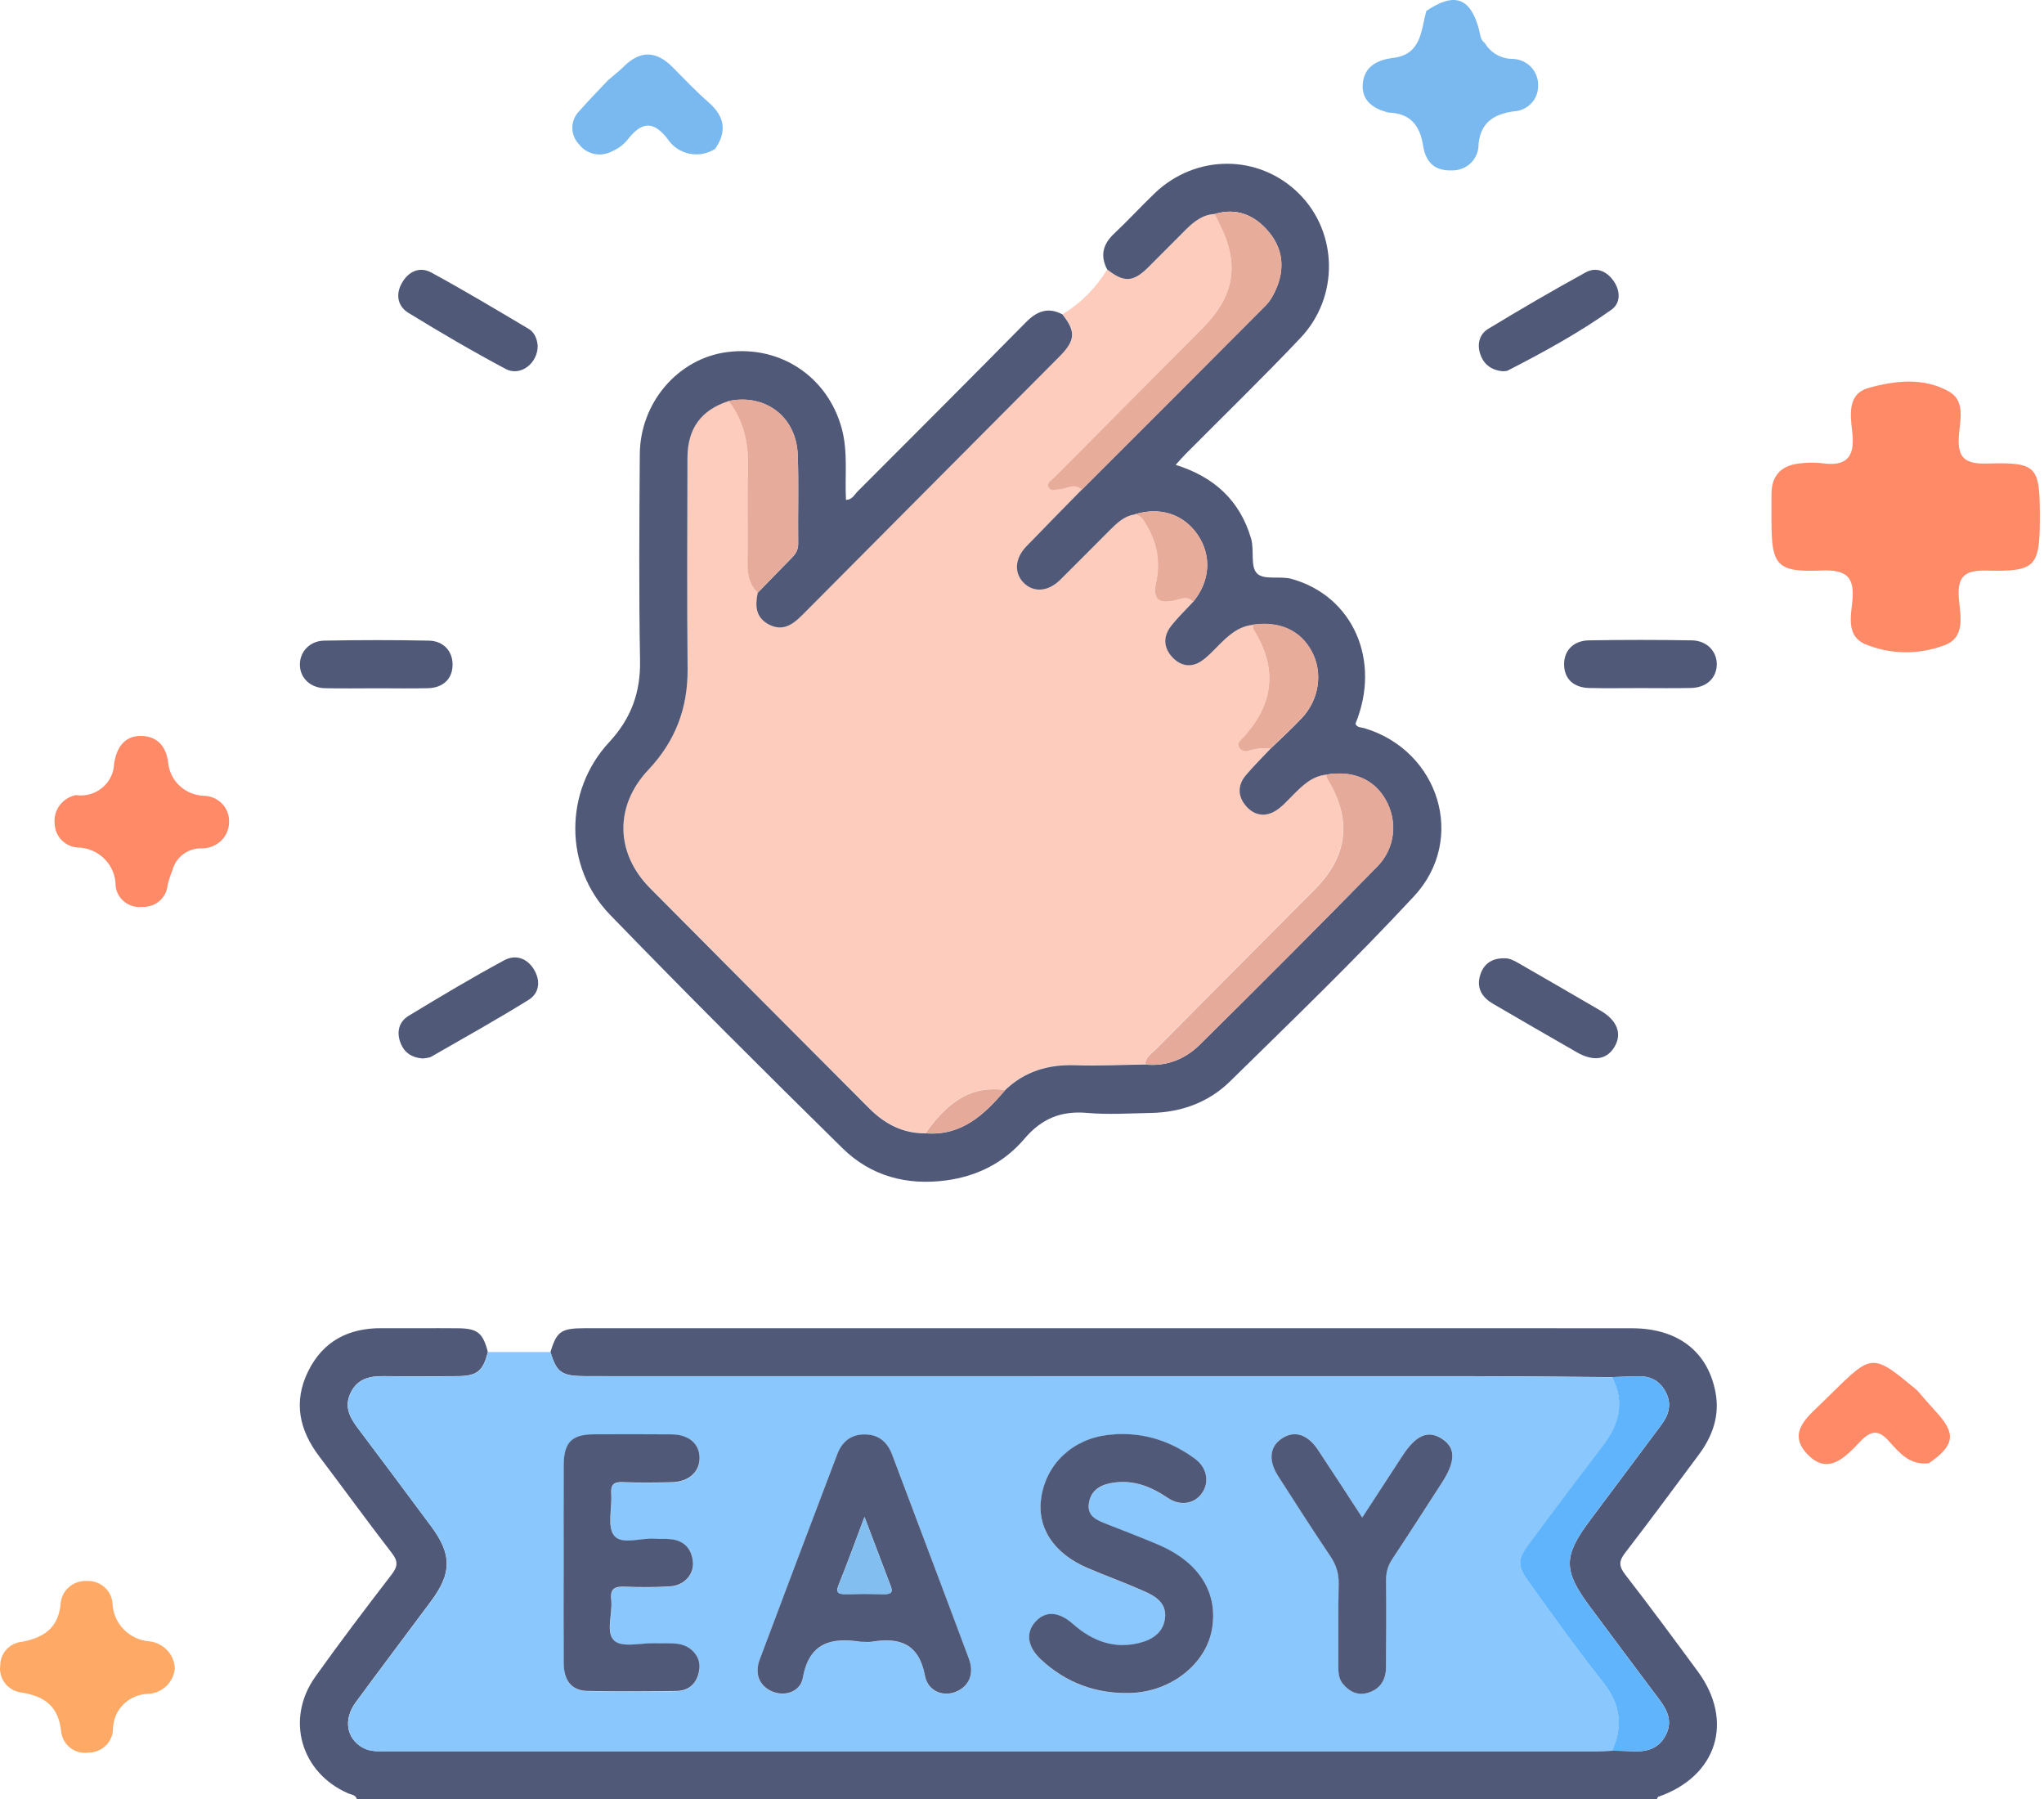 <svg width="75" height="66" viewBox="0 0 75 66" fill="none" xmlns="http://www.w3.org/2000/svg">
<path d="M50.957 4.131C50.401 3.998 49.963 3.703 50.002 3.099C50.043 2.468 50.495 2.2 51.122 2.124C52.157 2 52.139 1.118 52.336 0.401C53.364 -0.295 53.951 -0.094 54.267 1.077C54.316 1.257 54.306 1.455 54.482 1.579C54.587 1.759 54.74 1.908 54.923 2.01C55.107 2.113 55.316 2.165 55.527 2.161C55.776 2.174 56.011 2.282 56.181 2.462C56.35 2.642 56.442 2.88 56.437 3.126C56.442 3.247 56.422 3.368 56.38 3.482C56.337 3.596 56.272 3.701 56.188 3.79C56.104 3.879 56.003 3.951 55.891 4.002C55.779 4.053 55.657 4.081 55.534 4.086C54.816 4.189 54.331 4.492 54.252 5.284C54.256 5.414 54.232 5.542 54.183 5.662C54.134 5.782 54.06 5.891 53.966 5.982C53.872 6.073 53.76 6.144 53.637 6.19C53.514 6.236 53.383 6.257 53.251 6.252C52.593 6.269 52.302 5.9 52.215 5.333C52.102 4.606 51.748 4.156 50.957 4.131Z" fill="#79B9EF"/>
<path d="M70.776 53.681C70.082 53.768 69.692 53.3 69.305 52.867C68.932 52.448 68.652 52.475 68.27 52.871C67.732 53.43 67.085 54.169 66.31 53.343C65.551 52.535 66.357 51.959 66.905 51.413C66.997 51.322 67.091 51.231 67.183 51.14C68.703 49.644 68.703 49.644 70.342 51.003C70.572 51.266 70.797 51.532 71.034 51.789C71.785 52.6 71.728 53.021 70.776 53.681Z" fill="#FF8A68"/>
<path d="M6.415 61.2C6.397 61.445 6.289 61.676 6.111 61.849C5.933 62.023 5.697 62.127 5.447 62.142C5.099 62.148 4.767 62.288 4.524 62.533C4.28 62.778 4.145 63.107 4.147 63.449C4.137 63.678 4.037 63.895 3.868 64.053C3.699 64.211 3.474 64.299 3.24 64.297C3.125 64.313 3.007 64.306 2.894 64.277C2.781 64.248 2.675 64.196 2.582 64.126C2.49 64.056 2.412 63.968 2.355 63.868C2.297 63.769 2.26 63.658 2.247 63.544C2.149 62.598 1.649 62.225 0.748 62.087C0.516 62.049 0.309 61.923 0.171 61.736C0.033 61.548 -0.025 61.316 0.01 61.087C0.011 60.875 0.092 60.671 0.237 60.514C0.381 60.356 0.58 60.257 0.795 60.235C1.611 60.081 2.16 59.719 2.227 58.801C2.253 58.571 2.368 58.359 2.549 58.21C2.729 58.062 2.962 57.987 3.197 58.002C3.431 57.992 3.66 58.073 3.834 58.228C4.008 58.382 4.114 58.597 4.129 58.828C4.143 59.185 4.291 59.525 4.544 59.781C4.797 60.038 5.138 60.194 5.501 60.219C5.746 60.252 5.972 60.367 6.139 60.547C6.306 60.726 6.403 60.957 6.415 61.2Z" fill="#FEAA66"/>
<path d="M22.31 2.944C22.506 2.774 22.713 2.615 22.896 2.434C23.506 1.831 24.092 1.871 24.68 2.465C25.114 2.904 25.541 3.353 26.005 3.759C26.592 4.274 26.683 4.825 26.24 5.461C26.102 5.55 25.948 5.611 25.786 5.642C25.624 5.672 25.458 5.671 25.296 5.638C25.135 5.605 24.982 5.541 24.846 5.45C24.709 5.359 24.593 5.242 24.503 5.106C23.946 4.378 23.509 4.5 23.014 5.14C22.87 5.315 22.684 5.452 22.475 5.542C22.274 5.656 22.038 5.693 21.811 5.648C21.585 5.602 21.383 5.476 21.245 5.293C21.085 5.128 20.998 4.908 21 4.68C21.003 4.452 21.095 4.234 21.258 4.072C21.595 3.686 21.958 3.32 22.31 2.944Z" fill="#79B9EF"/>
<path d="M2.783 29.17C2.954 29.195 3.128 29.184 3.294 29.139C3.46 29.093 3.615 29.013 3.747 28.904C3.88 28.796 3.987 28.661 4.063 28.508C4.139 28.356 4.181 28.189 4.186 28.02C4.271 27.457 4.541 27.002 5.158 27C5.745 26.998 6.088 27.352 6.169 27.965C6.197 28.29 6.343 28.594 6.582 28.82C6.82 29.046 7.134 29.18 7.466 29.195C7.589 29.195 7.712 29.22 7.826 29.266C7.94 29.313 8.044 29.381 8.131 29.467C8.219 29.553 8.288 29.655 8.335 29.768C8.382 29.88 8.407 30 8.406 30.122C8.411 30.252 8.388 30.381 8.34 30.503C8.293 30.624 8.221 30.735 8.129 30.828C8.037 30.921 7.926 30.995 7.805 31.046C7.683 31.097 7.552 31.123 7.42 31.123C7.173 31.113 6.931 31.186 6.733 31.33C6.535 31.474 6.393 31.681 6.331 31.916C6.259 32.093 6.199 32.274 6.152 32.459C6.135 32.687 6.029 32.899 5.855 33.051C5.682 33.202 5.455 33.281 5.223 33.271C5.107 33.284 4.99 33.275 4.878 33.244C4.766 33.213 4.662 33.16 4.57 33.089C4.479 33.018 4.403 32.93 4.347 32.83C4.291 32.73 4.255 32.62 4.242 32.506C4.244 32.321 4.209 32.138 4.138 31.967C4.068 31.796 3.964 31.64 3.832 31.508C3.7 31.377 3.543 31.272 3.369 31.2C3.196 31.129 3.01 31.091 2.822 31.091C2.606 31.069 2.405 30.972 2.256 30.817C2.107 30.663 2.019 30.46 2.009 30.247C1.975 30.004 2.036 29.758 2.18 29.558C2.323 29.358 2.539 29.219 2.783 29.17Z" fill="#FF8A68"/>
<path d="M74.848 18.993C74.848 20.781 74.693 20.978 72.928 20.933C72.129 20.913 71.81 21.107 71.874 21.939C71.923 22.573 72.156 23.421 71.282 23.695C70.35 24.032 69.323 24.006 68.41 23.621C67.752 23.315 67.912 22.607 67.968 22.056C68.057 21.177 67.759 20.892 66.845 20.93C65.196 20.999 65.001 20.751 65 19.114C65 18.792 65.003 18.47 65 18.148C64.996 17.392 65.412 17.035 66.147 16.991C66.375 16.967 66.605 16.967 66.833 16.991C67.724 17.125 68.067 16.797 67.969 15.894C67.901 15.277 67.755 14.458 68.564 14.232C69.525 13.962 70.583 13.84 71.509 14.361C72.121 14.706 71.92 15.413 71.878 15.965C71.818 16.747 72.045 17.03 72.893 17.006C74.757 16.953 74.849 17.092 74.848 18.993Z" fill="#FF8A68"/>
<path d="M13.094 66.004C13.049 65.84 12.887 65.843 12.774 65.793C11.036 65.035 10.465 63.067 11.57 61.514C12.474 60.245 13.416 59.004 14.366 57.77C14.595 57.473 14.615 57.282 14.377 56.976C13.472 55.806 12.604 54.606 11.71 53.426C10.979 52.461 10.757 51.426 11.306 50.311C11.853 49.199 12.793 48.719 14.007 48.727C14.94 48.733 15.873 48.722 16.804 48.73C17.523 48.736 17.717 48.898 17.9 49.597C17.728 50.289 17.513 50.477 16.817 50.486C15.904 50.497 14.99 50.498 14.077 50.486C13.557 50.48 13.111 50.583 12.863 51.102C12.623 51.602 12.83 51.998 13.127 52.392C14.03 53.59 14.926 54.794 15.82 55.997C16.586 57.029 16.583 57.714 15.809 58.751C14.89 59.986 13.963 61.214 13.051 62.454C12.592 63.078 12.71 63.776 13.301 64.112C13.589 64.276 13.901 64.246 14.211 64.246C28.999 64.246 43.788 64.246 58.575 64.246C58.769 64.246 58.962 64.234 59.156 64.228C59.408 64.234 59.661 64.234 59.913 64.248C60.437 64.278 60.879 64.148 61.131 63.638C61.377 63.143 61.178 62.74 60.881 62.345C60.025 61.209 59.176 60.067 58.327 58.926C57.357 57.623 57.359 57.092 58.326 55.798C59.201 54.628 60.075 53.458 60.95 52.287C61.226 51.92 61.353 51.53 61.131 51.089C60.927 50.683 60.591 50.486 60.144 50.492C59.814 50.495 59.486 50.513 59.156 50.522C57.468 50.511 55.781 50.489 54.092 50.489C43.237 50.486 32.383 50.487 21.528 50.487C20.607 50.487 20.429 50.366 20.197 49.599C20.433 48.836 20.589 48.728 21.478 48.728C28.626 48.727 35.774 48.728 42.922 48.728C48.574 48.728 54.226 48.725 59.878 48.73C61.562 48.731 62.666 49.581 62.947 51.083C63.109 51.945 62.835 52.697 62.325 53.38C61.428 54.58 60.542 55.789 59.626 56.975C59.392 57.278 59.402 57.467 59.635 57.768C60.54 58.937 61.42 60.128 62.297 61.32C63.642 63.149 63.001 65.171 60.849 65.918C60.823 65.927 60.811 65.977 60.792 66.007C44.892 66.004 28.993 66.004 13.094 66.004Z" fill="#515979"/>
<path d="M59.16 64.232C58.966 64.238 58.773 64.251 58.579 64.251C43.79 64.252 29.002 64.252 14.214 64.251C13.905 64.251 13.592 64.279 13.305 64.117C12.714 63.781 12.596 63.082 13.055 62.459C13.967 61.22 14.892 59.99 15.813 58.756C16.586 57.718 16.59 57.034 15.824 56.001C14.93 54.797 14.034 53.594 13.131 52.397C12.834 52.003 12.627 51.606 12.866 51.106C13.115 50.587 13.56 50.483 14.081 50.491C14.993 50.503 15.908 50.503 16.82 50.491C17.517 50.481 17.733 50.294 17.904 49.602C18.669 49.602 19.434 49.603 20.199 49.603C20.431 50.37 20.608 50.492 21.53 50.492C32.385 50.492 43.24 50.491 54.094 50.494C55.783 50.494 57.47 50.516 59.158 50.526C59.634 51.456 59.415 52.28 58.806 53.067C57.918 54.215 57.05 55.381 56.182 56.545C55.657 57.251 55.643 57.409 56.173 58.147C57.042 59.357 57.915 60.568 58.838 61.739C59.463 62.531 59.568 63.334 59.16 64.232ZM31.649 60.239C31.766 60.239 31.886 60.254 31.999 60.235C33.018 60.067 33.719 60.312 33.94 61.481C34.049 62.054 34.602 62.26 35.07 62.073C35.554 61.877 35.758 61.418 35.551 60.859C34.621 58.361 33.675 55.868 32.735 53.373C32.559 52.908 32.243 52.634 31.73 52.631C31.216 52.628 30.894 52.904 30.718 53.365C29.765 55.876 28.812 58.387 27.871 60.903C27.675 61.424 27.874 61.867 28.336 62.062C28.793 62.256 29.364 62.084 29.459 61.557C29.692 60.256 30.51 60.073 31.59 60.239C31.611 60.242 31.631 60.239 31.649 60.239ZM41.081 52.615C41.016 52.62 40.842 52.626 40.668 52.647C39.366 52.798 38.404 53.694 38.209 54.931C38.035 56.04 38.656 57 39.914 57.534C40.609 57.829 41.321 58.087 42.011 58.395C42.406 58.571 42.798 58.821 42.753 59.337C42.706 59.874 42.314 60.15 41.837 60.273C40.89 60.518 40.083 60.214 39.371 59.584C38.852 59.123 38.365 59.095 37.993 59.503C37.63 59.903 37.696 60.421 38.194 60.885C39.121 61.751 40.234 62.156 41.487 62.117C42.977 62.07 44.249 61.048 44.471 59.781C44.707 58.426 43.995 57.304 42.482 56.667C41.874 56.411 41.26 56.173 40.646 55.932C40.276 55.787 39.872 55.65 39.957 55.142C40.041 54.645 40.427 54.459 40.882 54.397C41.618 54.297 42.249 54.551 42.848 54.958C43.303 55.265 43.812 55.182 44.093 54.8C44.389 54.397 44.298 53.85 43.843 53.52C43.055 52.948 42.182 52.6 41.081 52.615ZM20.686 57.34C20.686 58.568 20.68 59.798 20.689 61.026C20.694 61.673 20.986 62.032 21.56 62.043C22.647 62.065 23.733 62.059 24.82 62.045C25.326 62.038 25.602 61.726 25.668 61.246C25.728 60.801 25.38 60.387 24.887 60.318C24.601 60.278 24.306 60.301 24.015 60.295C23.513 60.282 22.843 60.462 22.552 60.206C22.213 59.907 22.493 59.214 22.432 58.698C22.384 58.289 22.567 58.206 22.93 58.22C23.491 58.242 24.057 58.245 24.617 58.204C25.117 58.168 25.475 57.759 25.431 57.311C25.385 56.826 25.11 56.526 24.612 56.476C24.419 56.458 24.223 56.476 24.03 56.461C23.516 56.422 22.815 56.697 22.536 56.342C22.278 56.011 22.469 55.336 22.434 54.814C22.41 54.484 22.516 54.368 22.853 54.383C23.454 54.408 24.057 54.401 24.659 54.386C25.281 54.37 25.679 54.008 25.676 53.492C25.672 52.975 25.276 52.636 24.646 52.631C23.695 52.625 22.745 52.625 21.793 52.63C20.978 52.634 20.692 52.929 20.689 53.772C20.683 54.961 20.686 56.151 20.686 57.34ZM49.985 55.675C49.425 54.819 48.899 54.003 48.364 53.194C47.984 52.617 47.505 52.467 47.046 52.764C46.59 53.059 46.53 53.572 46.898 54.147C47.529 55.129 48.159 56.115 48.811 57.082C49.027 57.404 49.131 57.721 49.122 58.112C49.098 59.107 49.111 60.104 49.109 61.099C49.109 61.335 49.111 61.573 49.271 61.767C49.512 62.062 49.82 62.213 50.198 62.099C50.644 61.965 50.854 61.629 50.858 61.173C50.868 60.099 50.873 59.025 50.863 57.951C50.86 57.665 50.933 57.428 51.092 57.19C51.706 56.265 52.303 55.329 52.906 54.398C53.424 53.6 53.421 53.108 52.899 52.775C52.395 52.455 51.955 52.65 51.457 53.414C50.978 54.15 50.501 54.883 49.985 55.675Z" fill="#89C7FC"/>
<path d="M38.988 11.53C39.667 11.114 40.213 10.566 40.627 9.883C41.241 10.37 41.578 10.358 42.129 9.814C42.596 9.351 43.057 8.878 43.525 8.414C43.817 8.123 44.136 7.875 44.571 7.852C44.63 7.973 44.688 8.098 44.748 8.219C45.49 9.681 45.302 10.853 44.139 12.023C43.206 12.961 42.273 13.898 41.34 14.837C40.448 15.734 39.555 16.629 38.666 17.528C38.574 17.62 38.409 17.706 38.464 17.853C38.535 18.046 38.731 17.954 38.874 17.951C39.146 17.946 39.423 17.69 39.689 17.97C39.013 18.662 38.331 19.351 37.66 20.046C37.235 20.485 37.206 21.029 37.571 21.387C37.937 21.746 38.462 21.707 38.905 21.271C39.527 20.659 40.138 20.035 40.755 19.42C41.003 19.173 41.259 18.934 41.625 18.875C41.877 18.898 41.976 19.11 42.079 19.285C42.46 19.927 42.579 20.62 42.424 21.356C42.295 21.965 42.477 22.16 43.082 22.034C43.323 21.984 43.559 21.837 43.777 22.079C43.502 22.377 43.203 22.657 42.959 22.979C42.679 23.348 42.696 23.752 43.013 24.096C43.309 24.416 43.688 24.499 44.064 24.259C44.305 24.104 44.503 23.881 44.708 23.676C45.067 23.316 45.433 22.971 45.972 22.916C45.977 22.974 45.963 23.045 45.991 23.088C46.907 24.544 46.734 25.882 45.562 27.113C45.482 27.196 45.386 27.285 45.461 27.416C45.54 27.555 45.681 27.591 45.815 27.549C46.08 27.466 46.344 27.43 46.617 27.463C46.314 27.787 45.994 28.097 45.711 28.438C45.411 28.797 45.419 29.199 45.716 29.552C46.014 29.905 46.415 29.979 46.809 29.736C47.051 29.588 47.246 29.358 47.451 29.154C47.796 28.81 48.138 28.471 48.656 28.412C48.672 28.468 48.678 28.529 48.706 28.577C49.611 30.055 49.455 31.4 48.236 32.627C46.292 34.581 44.347 36.533 42.405 38.489C42.247 38.65 42.026 38.775 42.01 39.042C41.163 39.053 40.314 39.099 39.467 39.069C38.473 39.034 37.604 39.288 36.879 39.986C35.519 39.792 34.674 40.562 33.956 41.567C33.129 41.577 32.46 41.219 31.89 40.647C29.207 37.956 26.524 35.267 23.851 32.569C22.574 31.28 22.546 29.549 23.79 28.233C24.779 27.186 25.244 25.969 25.232 24.526C25.208 21.948 25.222 19.37 25.227 16.793C25.228 15.709 25.726 15.033 26.735 14.704C27.326 15.467 27.485 16.337 27.449 17.287C27.408 18.379 27.455 19.473 27.432 20.567C27.422 21.015 27.471 21.416 27.806 21.738C27.705 22.21 27.729 22.645 28.215 22.899C28.725 23.166 29.091 22.907 29.444 22.551C32.583 19.39 35.729 16.235 38.87 13.078C39.468 12.484 39.488 12.164 38.988 11.53Z" fill="#FDCCBD"/>
<path d="M41.621 18.876C41.256 18.935 41.001 19.174 40.752 19.421C40.133 20.037 39.524 20.66 38.902 21.273C38.459 21.708 37.933 21.747 37.568 21.388C37.203 21.03 37.232 20.487 37.657 20.048C38.328 19.351 39.009 18.663 39.686 17.971C41.94 15.718 44.195 13.467 46.443 11.206C46.603 11.045 46.723 10.831 46.815 10.62C47.152 9.857 47.078 9.12 46.538 8.487C46.026 7.886 45.369 7.611 44.568 7.851C44.133 7.875 43.814 8.125 43.522 8.414C43.053 8.878 42.593 9.35 42.125 9.814C41.575 10.357 41.237 10.37 40.623 9.882C40.362 9.378 40.468 8.959 40.878 8.573C41.388 8.093 41.864 7.575 42.369 7.09C43.887 5.637 46.208 5.65 47.67 7.111C49.094 8.534 49.144 10.893 47.718 12.398C46.339 13.854 44.898 15.251 43.484 16.676C43.377 16.784 43.279 16.899 43.138 17.054C44.545 17.495 45.49 18.351 45.904 19.752C46.033 20.187 45.868 20.779 46.123 21.037C46.379 21.294 46.967 21.118 47.404 21.241C49.646 21.874 50.69 24.232 49.735 26.553C49.795 26.702 49.954 26.682 50.068 26.716C52.806 27.541 53.826 30.791 51.885 32.88C49.713 35.219 47.41 37.439 45.131 39.675C44.343 40.448 43.332 40.812 42.22 40.831C41.443 40.845 40.661 40.898 39.889 40.829C38.935 40.745 38.218 41.039 37.591 41.776C36.851 42.647 35.873 43.148 34.727 43.304C33.27 43.501 31.953 43.146 30.915 42.126C28.04 39.3 25.185 36.453 22.38 33.556C20.688 31.809 20.694 29.014 22.349 27.232C23.159 26.358 23.507 25.407 23.485 24.222C23.439 21.705 23.459 19.185 23.476 16.666C23.488 14.767 24.882 13.154 26.673 12.918C28.627 12.66 30.366 13.815 30.885 15.715C31.12 16.574 30.995 17.457 31.041 18.338C31.269 18.338 31.344 18.154 31.456 18.041C33.52 15.976 35.587 13.909 37.638 11.829C38.042 11.418 38.451 11.251 38.983 11.534C39.483 12.168 39.463 12.489 38.866 13.089C35.725 16.246 32.58 19.401 29.441 22.561C29.087 22.916 28.722 23.176 28.212 22.91C27.725 22.655 27.702 22.221 27.803 21.749C28.207 21.334 28.609 20.915 29.018 20.502C29.172 20.348 29.29 20.201 29.287 19.954C29.273 18.866 29.311 17.776 29.271 16.69C29.22 15.295 28.088 14.437 26.733 14.715C25.724 15.043 25.227 15.72 25.225 16.804C25.221 19.382 25.206 21.96 25.23 24.536C25.244 25.979 24.777 27.197 23.788 28.244C22.546 29.56 22.574 31.292 23.849 32.58C26.522 35.278 29.207 37.967 31.888 40.657C32.457 41.229 33.126 41.586 33.954 41.578C35.268 41.684 36.108 40.907 36.877 39.997C37.602 39.298 38.471 39.045 39.465 39.08C40.311 39.109 41.16 39.064 42.009 39.053C42.797 39.137 43.484 38.859 44.024 38.325C46.212 36.164 48.384 33.986 50.536 31.789C51.201 31.111 51.282 30.128 50.847 29.35C50.417 28.586 49.637 28.255 48.653 28.421C48.136 28.478 47.793 28.819 47.448 29.163C47.242 29.367 47.048 29.597 46.806 29.745C46.41 29.988 46.011 29.914 45.712 29.561C45.414 29.208 45.408 28.806 45.708 28.447C45.992 28.107 46.311 27.796 46.614 27.472C47.003 27.094 47.407 26.73 47.776 26.335C48.412 25.65 48.542 24.674 48.132 23.905C47.717 23.13 46.956 22.785 45.969 22.924C45.429 22.98 45.064 23.324 44.705 23.683C44.5 23.888 44.301 24.111 44.061 24.266C43.685 24.508 43.305 24.424 43.01 24.104C42.693 23.76 42.676 23.355 42.956 22.986C43.2 22.665 43.498 22.385 43.773 22.087C44.398 21.337 44.467 20.401 43.952 19.635C43.436 18.862 42.562 18.579 41.621 18.876Z" fill="#515979"/>
<path d="M19.729 12.681C19.738 13.329 19.096 13.821 18.561 13.539C17.345 12.893 16.156 12.196 14.983 11.476C14.596 11.239 14.508 10.809 14.742 10.39C14.983 9.959 15.395 9.764 15.828 10C17.037 10.657 18.219 11.365 19.402 12.068C19.629 12.203 19.709 12.46 19.729 12.681Z" fill="#515979"/>
<path d="M55.137 13.621C54.744 13.582 54.452 13.391 54.316 12.996C54.187 12.616 54.288 12.257 54.609 12.063C55.786 11.349 56.977 10.655 58.183 9.993C58.569 9.78 58.95 9.945 59.203 10.302C59.461 10.666 59.475 11.115 59.129 11.362C57.927 12.216 56.633 12.922 55.321 13.596C55.271 13.621 55.206 13.611 55.137 13.621Z" fill="#515979"/>
<path d="M55.194 35.157C55.388 35.145 55.575 35.251 55.76 35.359C56.75 35.931 57.743 36.499 58.729 37.078C59.351 37.441 59.529 37.937 59.232 38.42C58.947 38.882 58.465 38.952 57.854 38.602C56.828 38.015 55.805 37.421 54.783 36.826C54.394 36.599 54.173 36.265 54.303 35.804C54.421 35.387 54.712 35.151 55.194 35.157Z" fill="#515979"/>
<path d="M15.525 38.833C15.077 38.804 14.802 38.592 14.674 38.198C14.55 37.817 14.665 37.468 14.985 37.273C16.145 36.569 17.311 35.872 18.504 35.228C18.916 35.006 19.353 35.15 19.606 35.59C19.844 36.005 19.782 36.444 19.395 36.683C18.225 37.408 17.023 38.079 15.829 38.764C15.736 38.818 15.607 38.815 15.525 38.833Z" fill="#515979"/>
<path d="M13.838 25.251C13.198 25.251 12.559 25.263 11.918 25.248C11.382 25.235 11.01 24.871 11.004 24.393C10.998 23.915 11.358 23.514 11.895 23.503C13.175 23.479 14.454 23.477 15.734 23.503C16.281 23.514 16.614 23.898 16.606 24.398C16.599 24.904 16.263 25.234 15.7 25.248C15.079 25.263 14.459 25.251 13.838 25.251Z" fill="#515979"/>
<path d="M60.179 25.244C59.559 25.244 58.939 25.255 58.318 25.241C57.748 25.229 57.41 24.915 57.392 24.413C57.371 23.888 57.716 23.504 58.3 23.493C59.559 23.471 60.82 23.471 62.081 23.493C62.647 23.502 63.022 23.924 62.992 24.421C62.964 24.901 62.596 25.229 62.042 25.24C61.42 25.254 60.8 25.244 60.179 25.244Z" fill="#515979"/>
<path d="M59.155 64.228C59.564 63.329 59.458 62.526 58.833 61.734C57.91 60.565 57.037 59.353 56.168 58.142C55.639 57.404 55.652 57.247 56.177 56.54C57.045 55.375 57.913 54.211 58.8 53.062C59.41 52.273 59.629 51.452 59.153 50.522C59.483 50.511 59.811 50.495 60.141 50.492C60.59 50.488 60.925 50.684 61.128 51.089C61.349 51.53 61.221 51.92 60.948 52.288C60.072 53.458 59.199 54.628 58.323 55.798C57.356 57.092 57.356 57.625 58.325 58.926C59.174 60.067 60.021 61.209 60.878 62.345C61.176 62.74 61.374 63.143 61.128 63.639C60.875 64.148 60.433 64.278 59.911 64.248C59.659 64.234 59.407 64.234 59.155 64.228Z" fill="#5FB4FB"/>
<path d="M31.648 60.233C31.629 60.233 31.609 60.236 31.59 60.233C30.512 60.067 29.692 60.25 29.459 61.551C29.364 62.076 28.793 62.249 28.336 62.056C27.874 61.861 27.677 61.417 27.871 60.897C28.812 58.381 29.765 55.87 30.718 53.359C30.892 52.898 31.216 52.622 31.73 52.625C32.244 52.628 32.559 52.903 32.735 53.367C33.674 55.862 34.62 58.354 35.551 60.853C35.759 61.41 35.554 61.871 35.07 62.067C34.602 62.256 34.049 62.048 33.94 61.475C33.719 60.306 33.018 60.062 32 60.229C31.884 60.25 31.765 60.233 31.648 60.233ZM31.721 55.651C31.379 56.554 31.095 57.347 30.779 58.125C30.648 58.445 30.77 58.487 31.045 58.481C31.508 58.47 31.973 58.472 32.436 58.481C32.651 58.486 32.783 58.45 32.685 58.194C32.377 57.383 32.071 56.572 31.721 55.651Z" fill="#515979"/>
<path d="M41.08 52.61C42.181 52.594 43.053 52.943 43.842 53.514C44.297 53.844 44.388 54.393 44.092 54.794C43.811 55.177 43.301 55.26 42.847 54.952C42.248 54.546 41.617 54.291 40.881 54.391C40.424 54.453 40.038 54.639 39.956 55.136C39.87 55.644 40.275 55.782 40.645 55.927C41.259 56.167 41.873 56.405 42.481 56.661C43.994 57.299 44.706 58.422 44.47 59.775C44.249 61.042 42.976 62.064 41.486 62.111C40.233 62.15 39.12 61.745 38.193 60.88C37.695 60.414 37.628 59.897 37.992 59.497C38.364 59.089 38.85 59.119 39.37 59.578C40.082 60.208 40.889 60.513 41.836 60.267C42.313 60.144 42.704 59.867 42.752 59.331C42.797 58.816 42.407 58.566 42.01 58.389C41.32 58.081 40.608 57.824 39.913 57.528C38.656 56.994 38.034 56.035 38.208 54.925C38.403 53.688 39.365 52.793 40.667 52.641C40.841 52.621 41.015 52.615 41.08 52.61Z" fill="#515979"/>
<path d="M20.682 57.333C20.682 56.143 20.679 54.954 20.684 53.763C20.687 52.921 20.973 52.626 21.788 52.621C22.739 52.616 23.689 52.615 24.641 52.623C25.27 52.627 25.667 52.966 25.67 53.484C25.673 53.998 25.275 54.362 24.653 54.377C24.052 54.393 23.45 54.399 22.848 54.374C22.511 54.36 22.406 54.476 22.428 54.805C22.464 55.327 22.273 56.002 22.531 56.333C22.808 56.69 23.51 56.413 24.025 56.452C24.218 56.468 24.414 56.447 24.607 56.468C25.104 56.518 25.379 56.818 25.426 57.302C25.47 57.752 25.112 58.16 24.611 58.196C24.052 58.236 23.485 58.233 22.924 58.211C22.562 58.197 22.38 58.279 22.427 58.69C22.487 59.207 22.207 59.899 22.546 60.197C22.837 60.453 23.507 60.274 24.009 60.286C24.3 60.294 24.596 60.271 24.882 60.31C25.375 60.379 25.723 60.793 25.662 61.238C25.597 61.719 25.32 62.03 24.815 62.036C23.728 62.05 22.641 62.057 21.554 62.035C20.982 62.024 20.69 61.664 20.684 61.018C20.676 59.791 20.682 58.563 20.682 57.333Z" fill="#515979"/>
<path d="M49.984 55.674C50.501 54.882 50.978 54.149 51.455 53.416C51.953 52.653 52.393 52.457 52.897 52.778C53.419 53.109 53.422 53.602 52.904 54.401C52.301 55.332 51.704 56.268 51.09 57.193C50.931 57.432 50.86 57.668 50.861 57.954C50.871 59.027 50.866 60.102 50.857 61.175C50.853 61.632 50.642 61.968 50.196 62.102C49.818 62.216 49.512 62.065 49.269 61.769C49.111 61.574 49.107 61.338 49.107 61.102C49.111 60.107 49.096 59.11 49.12 58.115C49.129 57.724 49.027 57.407 48.809 57.085C48.156 56.116 47.526 55.132 46.896 54.149C46.528 53.574 46.589 53.062 47.044 52.767C47.503 52.468 47.982 52.62 48.363 53.196C48.899 54.002 49.426 54.818 49.984 55.674Z" fill="#515979"/>
<path d="M48.66 28.417C49.644 28.25 50.425 28.581 50.854 29.347C51.289 30.123 51.208 31.106 50.543 31.786C48.391 33.983 46.218 36.161 44.031 38.322C43.491 38.854 42.804 39.133 42.016 39.05C42.031 38.782 42.25 38.657 42.411 38.497C44.351 36.54 46.298 34.587 48.241 32.634C49.462 31.408 49.616 30.064 48.711 28.584C48.681 28.535 48.677 28.472 48.66 28.417Z" fill="#E6AA9A"/>
<path d="M44.572 7.852C45.372 7.612 46.03 7.887 46.541 8.488C47.081 9.121 47.156 9.859 46.818 10.621C46.725 10.83 46.605 11.046 46.447 11.207C44.2 13.468 41.944 15.719 39.689 17.972C39.422 17.692 39.147 17.947 38.874 17.953C38.733 17.957 38.535 18.047 38.464 17.855C38.41 17.708 38.574 17.622 38.666 17.53C39.555 16.632 40.448 15.736 41.34 14.84C42.273 13.902 43.206 12.965 44.139 12.026C45.302 10.855 45.49 9.682 44.749 8.221C44.688 8.099 44.631 7.976 44.572 7.852Z" fill="#E8AC9B"/>
<path d="M26.734 14.709C28.09 14.43 29.221 15.288 29.272 16.683C29.312 17.771 29.275 18.86 29.288 19.947C29.291 20.193 29.172 20.341 29.018 20.496C28.61 20.908 28.208 21.327 27.804 21.742C27.467 21.419 27.419 21.019 27.429 20.571C27.453 19.479 27.406 18.383 27.447 17.291C27.482 16.343 27.325 15.471 26.734 14.709Z" fill="#E6AB9A"/>
<path d="M45.972 22.913C46.958 22.774 47.718 23.119 48.135 23.894C48.547 24.663 48.416 25.639 47.779 26.324C47.41 26.721 47.006 27.083 46.617 27.461C46.344 27.428 46.079 27.464 45.815 27.547C45.681 27.589 45.538 27.552 45.46 27.414C45.386 27.283 45.482 27.194 45.562 27.111C46.734 25.88 46.907 24.543 45.991 23.086C45.964 23.043 45.978 22.971 45.972 22.913Z" fill="#E8AC9B"/>
<path d="M41.625 18.873C42.566 18.577 43.438 18.86 43.956 19.627C44.472 20.393 44.404 21.329 43.777 22.079C43.559 21.837 43.323 21.983 43.082 22.033C42.479 22.16 42.295 21.965 42.424 21.355C42.58 20.619 42.46 19.927 42.079 19.285C41.976 19.108 41.878 18.896 41.625 18.873Z" fill="#E8AC9B"/>
<path d="M36.884 39.991C36.114 40.902 35.275 41.678 33.961 41.572C34.679 40.568 35.524 39.797 36.884 39.991Z" fill="#E6AA9A"/>
<path d="M31.721 55.656C32.07 56.577 32.376 57.387 32.685 58.198C32.783 58.455 32.651 58.49 32.437 58.486C31.973 58.476 31.509 58.475 31.045 58.486C30.77 58.492 30.649 58.451 30.779 58.13C31.095 57.35 31.381 56.558 31.721 55.656Z" fill="#82BEF0"/>
</svg>
